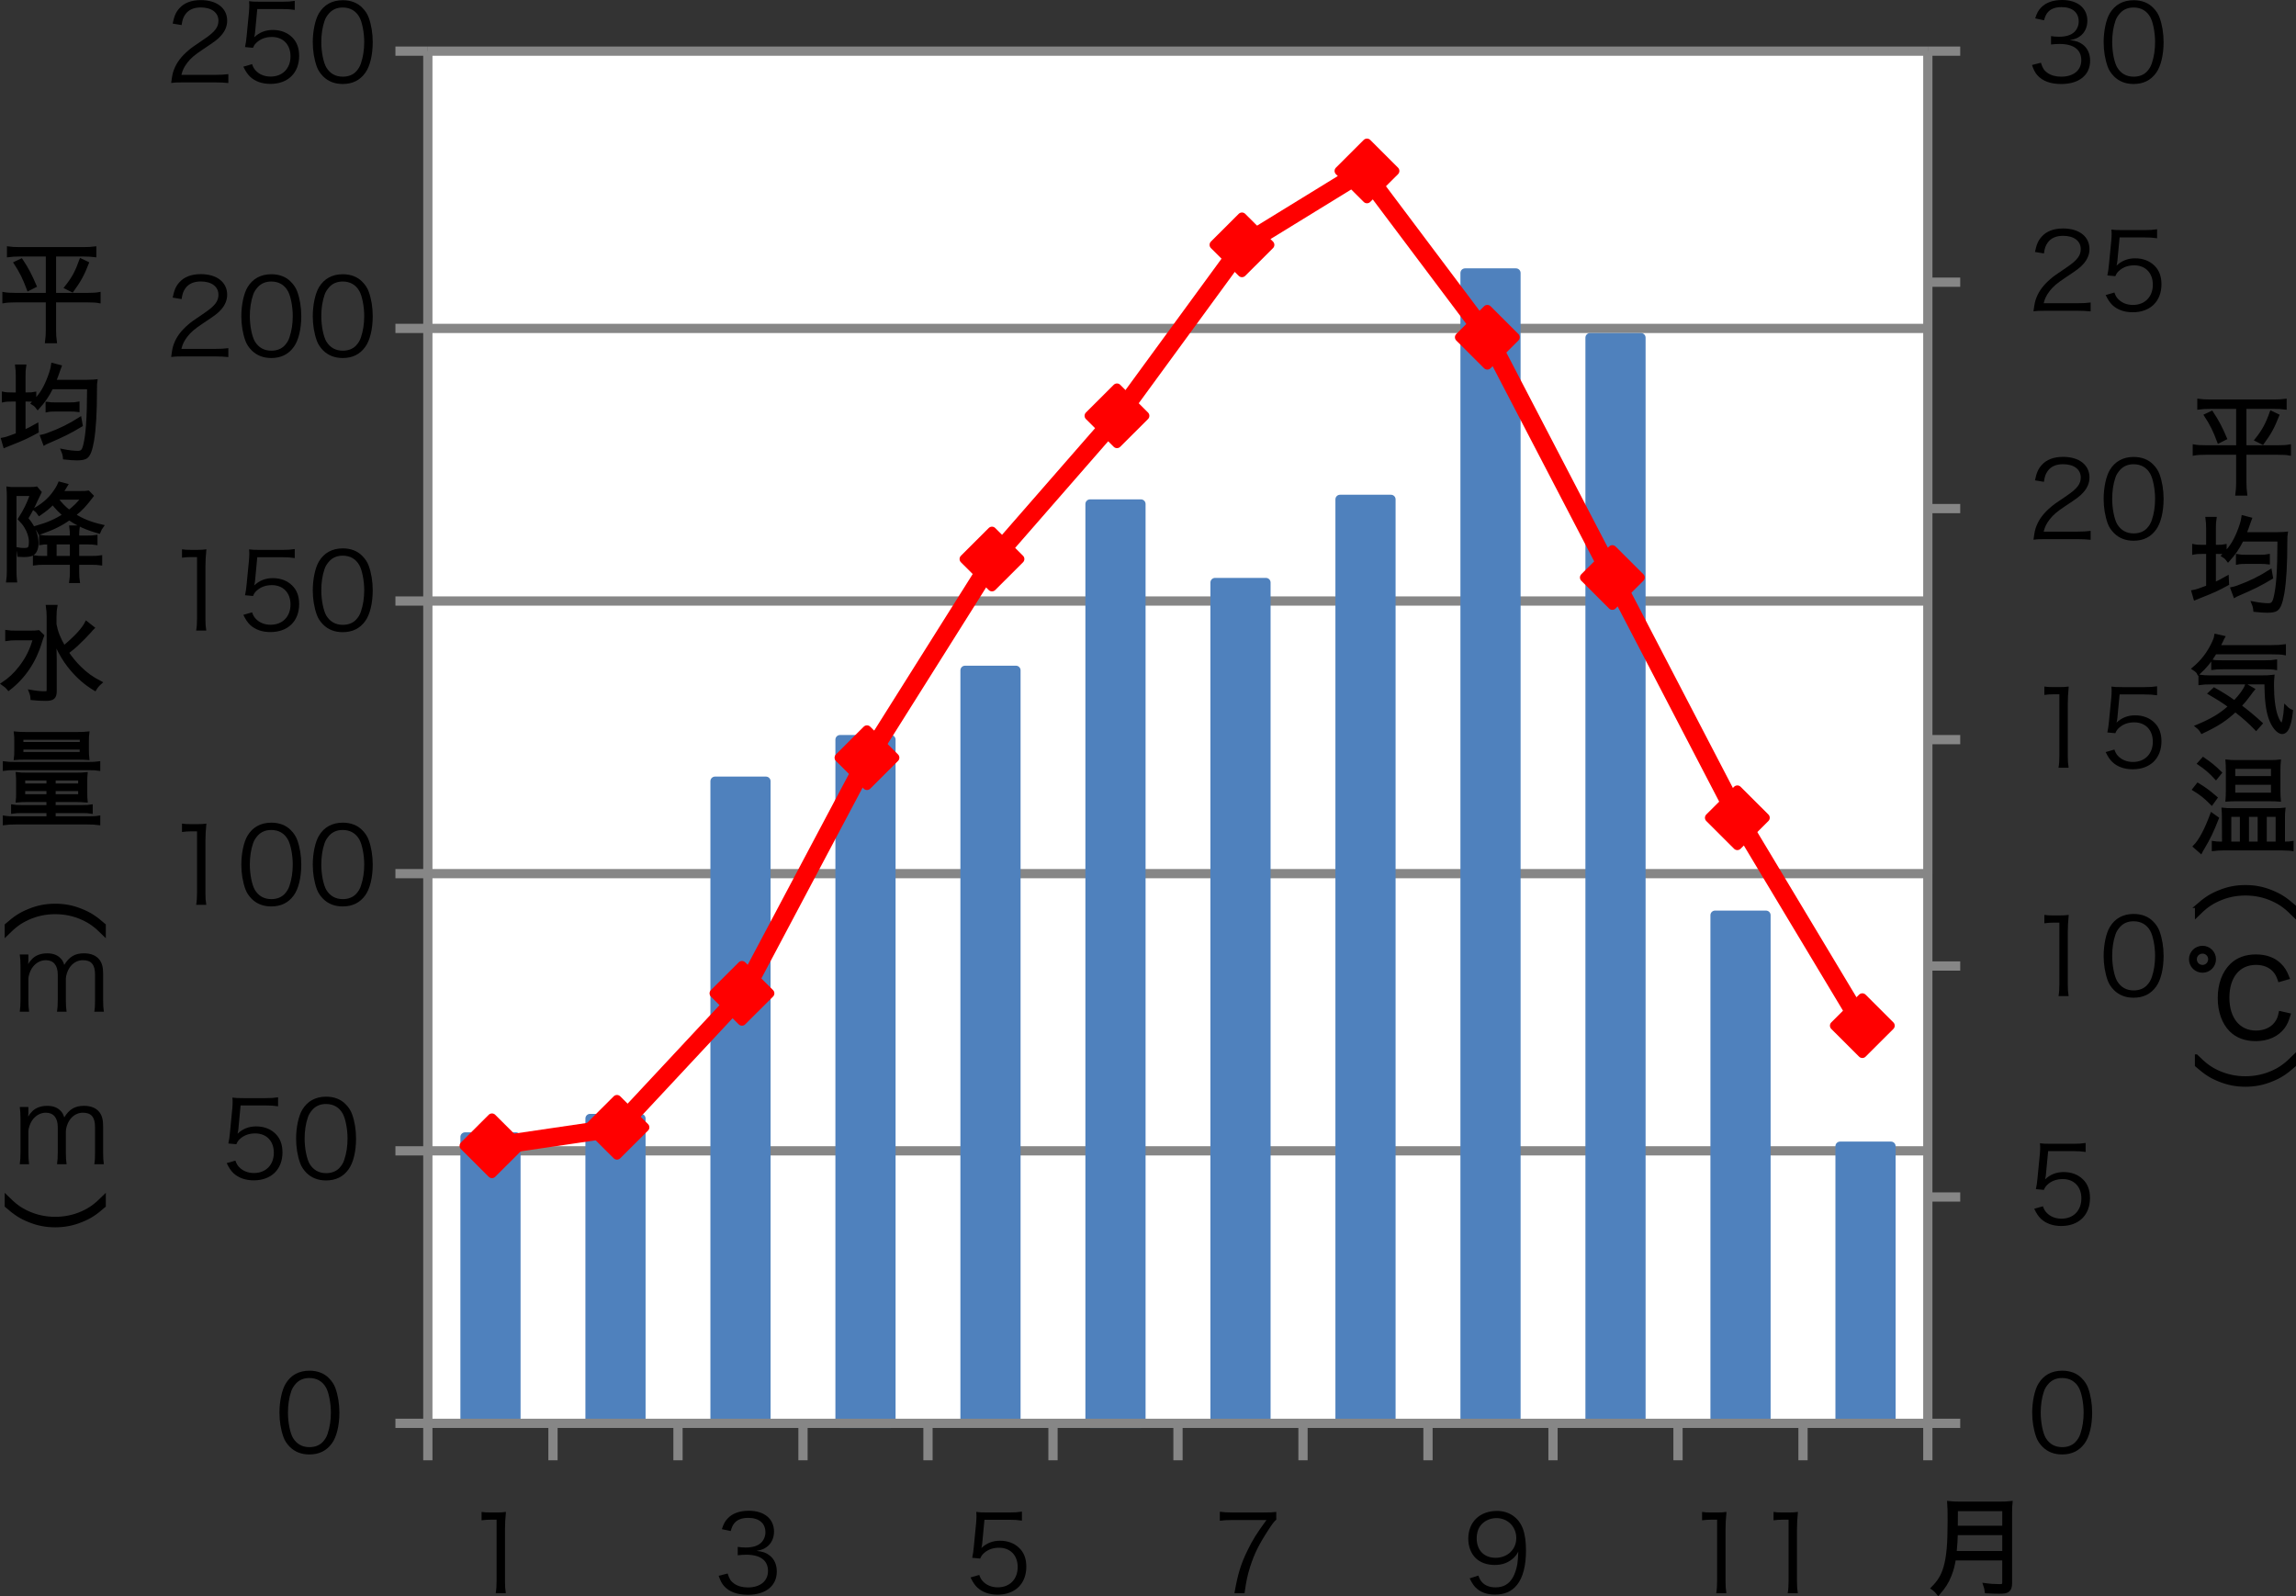 <?xml version="1.0" encoding="utf-8"?>
<!-- Generator: Adobe Illustrator 16.0.3, SVG Export Plug-In . SVG Version: 6.00 Build 0)  -->
<!DOCTYPE svg PUBLIC "-//W3C//DTD SVG 1.1//EN" "http://www.w3.org/Graphics/SVG/1.1/DTD/svg11.dtd">
<svg version="1.1" id="レイヤー_1" xmlns="http://www.w3.org/2000/svg" xmlns:xlink="http://www.w3.org/1999/xlink" x="0px"
	 y="0px" width="133.593px" height="92.886px" viewBox="0 0 133.593 92.886" enable-background="new 0 0 133.593 92.886"
	 xml:space="preserve">
<rect x="0" y="0" width="133.593" height="92.886" fill="#333333" stroke="none"/>
<g>
	<polygon fill-rule="evenodd" clip-rule="evenodd" fill="#FFFFFF" points="24.894,2.977 112.171,2.977 112.171,82.827 
		24.894,82.827 24.894,2.977 	"/>
</g>
<g>
	<path fill="none" stroke="#868686" stroke-width="0.538" stroke-linejoin="round" stroke-miterlimit="10" d="M24.894,66.968
		h87.278 M24.894,50.837h87.278 M24.894,34.974h87.278 M24.894,19.111h87.278 M24.894,2.977h87.278"/>
</g>
<g>
	<defs>
		<polygon id="SVGID_1_" points="24.894,83.097 112.44,83.097 112.44,2.977 24.894,2.977 24.894,83.097 		"/>
	</defs>
	<clipPath id="SVGID_2_">
		<use xlink:href="#SVGID_1_"  overflow="visible"/>
	</clipPath>
	<path clip-path="url(#SVGID_2_)" fill="#4F81BD" d="M27.057,66.161h2.963v16.666h-2.963V66.161L27.057,66.161z M34.331,65.087
		h2.963v17.74h-2.963V65.087L34.331,65.087z M41.604,45.46h2.963v37.367h-2.963V45.46L41.604,45.46z M48.877,43.04h2.963v39.788
		h-2.963V43.04L48.877,43.04z M56.15,39.007h2.963v43.82H56.15V39.007L56.15,39.007z M63.423,29.328h2.963v53.5h-2.963V29.328
		L63.423,29.328z M70.697,33.898h2.963v48.929h-2.963V33.898L70.697,33.898z M77.97,29.059h2.963v53.768H77.97V29.059L77.97,29.059z
		 M85.244,15.885h2.963v66.942h-2.963V15.885L85.244,15.885z M92.517,19.649h2.963v63.178h-2.963V19.649L92.517,19.649z
		 M99.79,53.257h2.964v29.57H99.79V53.257L99.79,53.257z M107.063,66.7h2.964v16.127h-2.964V66.7L107.063,66.7z"/>
	
		<path clip-path="url(#SVGID_2_)" fill="none" stroke="#4F81BD" stroke-width="0.538" stroke-linejoin="round" stroke-miterlimit="10" d="
		M27.057,66.161h2.963v16.666h-2.963V66.161L27.057,66.161z M34.331,65.087h2.963v17.74h-2.963V65.087L34.331,65.087z M41.604,45.46
		h2.963v37.367h-2.963V45.46L41.604,45.46z M48.877,43.04h2.963v39.788h-2.963V43.04L48.877,43.04z M56.15,39.007h2.963v43.82H56.15
		V39.007L56.15,39.007z M63.423,29.328h2.963v53.5h-2.963V29.328L63.423,29.328z M70.697,33.898h2.963v48.929h-2.963V33.898
		L70.697,33.898z M77.97,29.059h2.963v53.768H77.97V29.059L77.97,29.059z M85.244,15.885h2.963v66.942h-2.963V15.885L85.244,15.885z
		 M92.517,19.649h2.963v63.178h-2.963V19.649L92.517,19.649z M99.79,53.257h2.964v29.57H99.79V53.257L99.79,53.257z M107.063,66.7
		h2.964v16.127h-2.964V66.7L107.063,66.7z"/>
</g>
<g>
	
		<line fill="none" stroke="#868686" stroke-width="0.538" stroke-linejoin="round" stroke-miterlimit="10" x1="112.17" y1="82.827" x2="112.171" y2="2.977"/>
</g>
<g>
	<path fill="none" stroke="#868686" stroke-width="0.538" stroke-linejoin="round" stroke-miterlimit="10" d="M112.17,82.827h1.886
		 M112.17,69.657h1.886 M112.17,56.214h1.886 M112.17,43.04h1.886 M112.17,29.597h1.886 M112.17,16.422h1.886 M112.17,2.977h1.886"
		/>
</g>
<g>
	
		<line fill="none" stroke="#868686" stroke-width="0.538" stroke-linejoin="round" stroke-miterlimit="10" x1="24.894" y1="82.827" x2="24.894" y2="2.977"/>
</g>
<g>
	<path fill="none" stroke="#868686" stroke-width="0.538" stroke-linejoin="round" stroke-miterlimit="10" d="M23.008,82.827h1.886
		 M23.008,66.968h1.886 M23.008,50.837h1.886 M23.008,34.974h1.886 M23.008,19.111h1.886 M23.008,2.977h1.886"/>
</g>
<g>
	
		<line fill="none" stroke="#868686" stroke-width="0.538" stroke-linejoin="round" stroke-miterlimit="10" x1="24.894" y1="82.827" x2="112.171" y2="82.827"/>
</g>
<g>
	<path fill="none" stroke="#868686" stroke-width="0.538" stroke-linejoin="round" stroke-miterlimit="10" d="M24.894,82.827v2.15
		 M32.175,82.827v2.15 M39.449,82.827v2.15 M46.722,82.827v2.15 M53.995,82.827v2.15 M61.269,82.827v2.15 M68.542,82.827v2.15
		 M75.815,82.827v2.15 M83.088,82.827v2.15 M90.362,82.827v2.15 M97.635,82.827v2.15 M104.908,82.827v2.15 M112.171,82.827v2.15"/>
</g>
<g>
	<defs>
		<polygon id="SVGID_3_" points="24.894,83.097 112.44,83.097 112.44,2.977 24.894,2.977 24.894,83.097 		"/>
	</defs>
	<clipPath id="SVGID_4_">
		<use xlink:href="#SVGID_3_"  overflow="visible"/>
	</clipPath>
	
		<polyline clip-path="url(#SVGID_4_)" fill="none" stroke="#FF0000" stroke-width="1.075" stroke-linecap="round" stroke-linejoin="round" stroke-miterlimit="10" points="
		28.665,66.696 35.947,65.624 43.22,57.827 50.493,44.115 57.767,32.554 65.04,24.219 72.313,14.271 79.317,9.967 86.59,19.649 
		93.864,33.629 101.137,47.61 108.4,59.71 	"/>
</g>
<g>
	<polygon fill="#FF0000" points="28.625,65.062 30.242,66.675 28.625,68.288 27.009,66.675 28.625,65.062 	"/>
	<polygon fill="none" stroke="#FF0000" stroke-width="0.538" stroke-linejoin="round" stroke-miterlimit="10" points="
		28.625,65.062 30.242,66.675 28.625,68.288 27.009,66.675 28.625,65.062 	"/>
	<polygon fill="#FF0000" points="35.898,63.987 37.515,65.601 35.898,67.212 34.282,65.601 35.898,63.987 	"/>
	<polygon fill="none" stroke="#FF0000" stroke-width="0.538" stroke-linejoin="round" stroke-miterlimit="10" points="
		35.898,63.987 37.515,65.601 35.898,67.212 34.282,65.601 35.898,63.987 	"/>
	<polygon fill="#FF0000" points="43.171,56.19 44.788,57.804 43.171,59.417 41.555,57.804 43.171,56.19 	"/>
	<polygon fill="none" stroke="#FF0000" stroke-width="0.538" stroke-linejoin="round" stroke-miterlimit="10" points="
		43.171,56.19 44.788,57.804 43.171,59.417 41.555,57.804 43.171,56.19 	"/>
	<polygon fill="#FF0000" points="50.445,42.478 52.061,44.091 50.445,45.704 48.829,44.091 50.445,42.478 	"/>
	<polygon fill="none" stroke="#FF0000" stroke-width="0.538" stroke-linejoin="round" stroke-miterlimit="10" points="
		50.445,42.478 52.061,44.091 50.445,45.704 48.829,44.091 50.445,42.478 	"/>
	<polygon fill="#FF0000" points="57.718,30.917 59.334,32.53 57.718,34.144 56.102,32.53 57.718,30.917 	"/>
	<polygon fill="none" stroke="#FF0000" stroke-width="0.538" stroke-linejoin="round" stroke-miterlimit="10" points="
		57.718,30.917 59.334,32.53 57.718,34.144 56.102,32.53 57.718,30.917 	"/>
	<polygon fill="#FF0000" points="64.991,22.583 66.607,24.196 64.991,25.809 63.375,24.196 64.991,22.583 	"/>
	<polygon fill="none" stroke="#FF0000" stroke-width="0.538" stroke-linejoin="round" stroke-miterlimit="10" points="
		64.991,22.583 66.607,24.196 64.991,25.809 63.375,24.196 64.991,22.583 	"/>
	<polygon fill="#FF0000" points="72.264,12.635 73.88,14.248 72.264,15.861 70.648,14.248 72.264,12.635 	"/>
	<polygon fill="none" stroke="#FF0000" stroke-width="0.538" stroke-linejoin="round" stroke-miterlimit="10" points="
		72.264,12.635 73.88,14.248 72.264,15.861 70.648,14.248 72.264,12.635 	"/>
	<polygon fill="#FF0000" points="79.538,8.333 81.154,9.947 79.538,11.56 77.921,9.947 79.538,8.333 	"/>
	<polygon fill="none" stroke="#FF0000" stroke-width="0.538" stroke-linejoin="round" stroke-miterlimit="10" points="
		79.538,8.333 81.154,9.947 79.538,11.56 77.921,9.947 79.538,8.333 	"/>
	<polygon fill="#FF0000" points="86.541,18.012 88.157,19.625 86.541,21.238 84.924,19.625 86.541,18.012 	"/>
	<polygon fill="none" stroke="#FF0000" stroke-width="0.538" stroke-linejoin="round" stroke-miterlimit="10" points="
		86.541,18.012 88.157,19.625 86.541,21.238 84.924,19.625 86.541,18.012 	"/>
	<polygon fill="#FF0000" points="93.814,31.993 95.43,33.606 93.814,35.219 92.198,33.606 93.814,31.993 	"/>
	<polygon fill="none" stroke="#FF0000" stroke-width="0.538" stroke-linejoin="round" stroke-miterlimit="10" points="
		93.814,31.993 95.43,33.606 93.814,35.219 92.198,33.606 93.814,31.993 	"/>
	<polygon fill="#FF0000" points="101.087,45.974 102.704,47.587 101.087,49.2 99.471,47.587 101.087,45.974 	"/>
	<polygon fill="none" stroke="#FF0000" stroke-width="0.538" stroke-linejoin="round" stroke-miterlimit="10" points="
		101.087,45.974 102.704,47.587 101.087,49.2 99.471,47.587 101.087,45.974 	"/>
	<polygon fill="#FF0000" points="108.36,58.071 109.976,59.685 108.36,61.298 106.744,59.685 108.36,58.071 	"/>
	<polygon fill="none" stroke="#FF0000" stroke-width="0.538" stroke-linejoin="round" stroke-miterlimit="10" points="
		108.36,58.071 109.976,59.685 108.36,61.298 106.744,59.685 108.36,58.071 	"/>
</g>
<g>
	<g>
		<path d="M118.851,84.2c-0.167-0.168-0.298-0.359-0.372-0.57c-0.154-0.432-0.235-0.92-0.235-1.426c0-0.656,0.143-1.324,0.359-1.682
			c0.298-0.5,0.774-0.76,1.388-0.76c0.459,0,0.855,0.148,1.134,0.438c0.174,0.174,0.297,0.365,0.372,0.57
			c0.154,0.426,0.235,0.92,0.235,1.434c0,0.746-0.161,1.408-0.434,1.785c-0.311,0.432-0.744,0.648-1.313,0.648
			C119.526,84.638,119.142,84.489,118.851,84.2z M119.21,80.503c-0.13,0.143-0.229,0.297-0.279,0.451
			c-0.13,0.377-0.191,0.799-0.191,1.25c0,0.574,0.124,1.18,0.291,1.471c0.217,0.357,0.539,0.537,0.96,0.537
			c0.31,0,0.576-0.1,0.762-0.291c0.137-0.143,0.235-0.303,0.292-0.482c0.13-0.383,0.191-0.791,0.191-1.248
			c0-0.537-0.117-1.148-0.278-1.439c-0.205-0.371-0.539-0.563-0.973-0.563C119.663,80.188,119.409,80.294,119.21,80.503z"/>
	</g>
</g>
<g>
	<g>
		<path d="M119.042,68.353c-0.012,0.111-0.012,0.111-0.049,0.277c0.297-0.285,0.656-0.426,1.084-0.426
			c0.452,0,0.836,0.148,1.115,0.42c0.278,0.266,0.415,0.631,0.415,1.088c0,0.994-0.65,1.631-1.673,1.631
			c-0.483,0-0.886-0.143-1.184-0.42c-0.154-0.154-0.241-0.285-0.39-0.582l0.508-0.146c0.062,0.172,0.105,0.252,0.198,0.357
			c0.211,0.234,0.521,0.365,0.88,0.365c0.693,0,1.158-0.471,1.158-1.182c0-0.68-0.428-1.123-1.084-1.123
			c-0.316,0-0.589,0.086-0.812,0.258c-0.148,0.119-0.217,0.205-0.285,0.371l-0.465-0.043c0.05-0.24,0.068-0.371,0.093-0.637
			l0.137-1.396c0.013-0.18,0.019-0.254,0.019-0.371c0-0.086,0-0.111-0.013-0.266c0.192,0.025,0.291,0.031,0.657,0.031h1.275
			c0.335,0,0.478-0.012,0.726-0.049v0.525c-0.235-0.037-0.434-0.051-0.726-0.051h-1.455L119.042,68.353z"/>
	</g>
</g>
<g>
	<g>
		<path d="M118.95,53.239c0.161,0.025,0.279,0.031,0.515,0.031h0.391c0.21,0,0.31-0.006,0.514-0.031
			c-0.037,0.377-0.056,0.693-0.056,1.025v3.004c0,0.291,0.013,0.471,0.05,0.699h-0.589c0.037-0.217,0.05-0.414,0.05-0.699V53.69
			h-0.335c-0.198,0-0.359,0.014-0.539,0.037V53.239z"/>
		<path d="M123.008,57.622c-0.167-0.168-0.298-0.359-0.372-0.57c-0.154-0.432-0.235-0.92-0.235-1.426
			c0-0.656,0.143-1.324,0.359-1.682c0.298-0.5,0.774-0.76,1.388-0.76c0.459,0,0.855,0.148,1.134,0.438
			c0.174,0.174,0.298,0.365,0.372,0.57c0.154,0.426,0.235,0.92,0.235,1.434c0,0.746-0.161,1.408-0.434,1.785
			c-0.311,0.432-0.744,0.648-1.313,0.648C123.683,58.06,123.299,57.911,123.008,57.622z M123.368,53.925
			c-0.13,0.143-0.229,0.297-0.279,0.451c-0.13,0.377-0.191,0.799-0.191,1.25c0,0.574,0.124,1.18,0.291,1.471
			c0.217,0.357,0.539,0.537,0.96,0.537c0.31,0,0.576-0.1,0.762-0.291c0.137-0.143,0.235-0.303,0.292-0.482
			c0.13-0.383,0.191-0.791,0.191-1.248c0-0.537-0.117-1.148-0.278-1.439c-0.205-0.371-0.539-0.563-0.973-0.563
			C123.82,53.61,123.566,53.716,123.368,53.925z"/>
	</g>
</g>
<g>
	<g>
		<path d="M118.95,39.951c0.161,0.025,0.279,0.031,0.515,0.031h0.391c0.21,0,0.31-0.006,0.514-0.031
			c-0.037,0.377-0.056,0.692-0.056,1.026v3.003c0,0.291,0.013,0.47,0.05,0.698h-0.589c0.037-0.216,0.05-0.414,0.05-0.698v-3.578
			h-0.335c-0.198,0-0.359,0.012-0.539,0.037V39.951z"/>
		<path d="M123.201,41.774c-0.013,0.111-0.013,0.111-0.05,0.278c0.297-0.284,0.656-0.426,1.084-0.426
			c0.452,0,0.836,0.148,1.115,0.42c0.278,0.266,0.415,0.63,0.415,1.088c0,0.995-0.65,1.632-1.673,1.632
			c-0.483,0-0.886-0.143-1.184-0.42c-0.154-0.155-0.241-0.285-0.39-0.581l0.508-0.148c0.062,0.173,0.105,0.253,0.198,0.358
			c0.211,0.235,0.521,0.365,0.88,0.365c0.693,0,1.158-0.47,1.158-1.18c0-0.68-0.428-1.125-1.084-1.125
			c-0.316,0-0.589,0.086-0.812,0.26c-0.148,0.117-0.217,0.204-0.285,0.371l-0.465-0.043c0.05-0.241,0.068-0.371,0.093-0.637
			l0.137-1.396c0.013-0.179,0.019-0.253,0.019-0.371c0-0.086,0-0.111-0.013-0.266c0.192,0.025,0.291,0.031,0.657,0.031h1.276
			c0.334,0,0.477-0.012,0.725-0.049v0.525c-0.235-0.037-0.434-0.049-0.725-0.049h-1.456L123.201,41.774z"/>
	</g>
</g>
<g>
	<g>
		<path d="M119,31.374c-0.391,0-0.483,0.006-0.682,0.031c0.068-0.488,0.087-0.581,0.18-0.815c0.155-0.39,0.415-0.729,0.806-1.063
			c0.217-0.186,0.229-0.191,0.948-0.68c0.613-0.414,0.817-0.686,0.817-1.063c0-0.47-0.396-0.772-1.028-0.772
			c-0.409,0-0.713,0.136-0.898,0.401c-0.118,0.167-0.174,0.315-0.217,0.625l-0.521-0.087c0.093-0.445,0.186-0.661,0.391-0.89
			c0.278-0.315,0.7-0.476,1.245-0.476c0.936,0,1.536,0.47,1.536,1.199c0,0.315-0.124,0.612-0.365,0.877
			c-0.187,0.21-0.347,0.328-1.054,0.797c-0.489,0.327-0.688,0.5-0.892,0.76c-0.192,0.253-0.279,0.42-0.354,0.717h1.977
			c0.31,0,0.521-0.012,0.756-0.043v0.519c-0.248-0.025-0.452-0.037-0.762-0.037H119z"/>
		<path d="M123.008,31.027c-0.167-0.167-0.298-0.358-0.372-0.568c-0.154-0.433-0.235-0.921-0.235-1.428
			c0-0.655,0.143-1.322,0.359-1.681c0.298-0.5,0.774-0.76,1.388-0.76c0.459,0,0.855,0.148,1.134,0.439
			c0.174,0.173,0.298,0.364,0.372,0.568c0.154,0.426,0.235,0.921,0.235,1.434c0,0.748-0.161,1.409-0.434,1.786
			c-0.311,0.433-0.744,0.649-1.313,0.649C123.683,31.466,123.299,31.318,123.008,31.027z M123.368,27.332
			c-0.13,0.142-0.229,0.296-0.279,0.451c-0.13,0.377-0.191,0.797-0.191,1.248c0,0.575,0.124,1.181,0.291,1.471
			c0.217,0.358,0.539,0.538,0.96,0.538c0.31,0,0.576-0.099,0.762-0.291c0.137-0.142,0.235-0.303,0.292-0.482
			c0.13-0.383,0.191-0.791,0.191-1.249c0-0.538-0.117-1.149-0.278-1.44c-0.205-0.371-0.539-0.563-0.973-0.563
			C123.82,27.017,123.566,27.122,123.368,27.332z"/>
	</g>
</g>
<g>
	<g>
		<path d="M119,18.084c-0.391,0-0.483,0.006-0.682,0.031c0.068-0.488,0.087-0.581,0.18-0.815c0.155-0.39,0.415-0.729,0.806-1.063
			c0.217-0.186,0.229-0.191,0.948-0.68c0.613-0.414,0.817-0.686,0.817-1.063c0-0.47-0.396-0.772-1.028-0.772
			c-0.409,0-0.713,0.136-0.898,0.401c-0.118,0.167-0.174,0.315-0.217,0.625l-0.521-0.087c0.093-0.445,0.186-0.661,0.391-0.89
			c0.278-0.315,0.7-0.476,1.245-0.476c0.936,0,1.536,0.47,1.536,1.199c0,0.315-0.124,0.612-0.365,0.877
			c-0.187,0.21-0.347,0.328-1.054,0.797c-0.489,0.327-0.688,0.5-0.892,0.76c-0.192,0.253-0.279,0.42-0.354,0.717h1.977
			c0.31,0,0.521-0.012,0.756-0.043v0.519c-0.248-0.025-0.452-0.037-0.762-0.037H119z"/>
		<path d="M123.201,15.18c-0.013,0.111-0.013,0.111-0.05,0.278c0.297-0.284,0.656-0.426,1.084-0.426c0.452,0,0.836,0.148,1.115,0.42
			c0.278,0.266,0.415,0.63,0.415,1.088c0,0.995-0.65,1.631-1.673,1.631c-0.483,0-0.886-0.142-1.184-0.42
			c-0.154-0.155-0.241-0.285-0.39-0.581l0.508-0.148c0.062,0.173,0.105,0.253,0.198,0.358c0.211,0.235,0.521,0.365,0.88,0.365
			c0.693,0,1.158-0.47,1.158-1.18c0-0.68-0.428-1.125-1.084-1.125c-0.316,0-0.589,0.086-0.812,0.26
			c-0.148,0.117-0.217,0.204-0.285,0.371l-0.465-0.043c0.05-0.241,0.068-0.371,0.093-0.637l0.137-1.396
			c0.013-0.179,0.019-0.253,0.019-0.371c0-0.086,0-0.111-0.013-0.266c0.192,0.025,0.291,0.031,0.657,0.031h1.276
			c0.334,0,0.477-0.012,0.725-0.049v0.525c-0.235-0.037-0.434-0.049-0.725-0.049h-1.456L123.201,15.18z"/>
	</g>
</g>
<g>
	<g>
		<path d="M118.751,3.652c0.1,0.321,0.187,0.451,0.378,0.587c0.211,0.148,0.483,0.223,0.8,0.223c0.719,0,1.171-0.371,1.171-0.958
			c0-0.612-0.44-0.946-1.265-0.946c-0.173,0-0.328,0.013-0.495,0.031V2.101c0.143,0.025,0.291,0.037,0.458,0.037
			c0.409,0,0.713-0.093,0.905-0.284c0.154-0.148,0.247-0.377,0.247-0.6c0-0.531-0.371-0.84-0.997-0.84
			c-0.378,0-0.65,0.105-0.824,0.328c-0.087,0.111-0.13,0.21-0.198,0.438l-0.514-0.111c0.105-0.315,0.18-0.457,0.334-0.618
			C119.024,0.154,119.446,0,119.985,0c0.898,0,1.468,0.47,1.468,1.211c0,0.377-0.161,0.711-0.434,0.902
			c-0.161,0.118-0.297,0.167-0.582,0.223c0.359,0.037,0.551,0.105,0.762,0.266c0.272,0.21,0.415,0.538,0.415,0.933
			c0,0.834-0.645,1.354-1.679,1.354c-0.626,0-1.09-0.173-1.388-0.507c-0.13-0.148-0.204-0.284-0.316-0.6L118.751,3.652z"/>
		<path d="M123.008,4.449c-0.167-0.167-0.298-0.358-0.372-0.568c-0.154-0.433-0.235-0.921-0.235-1.428
			c0-0.655,0.143-1.322,0.359-1.681c0.298-0.5,0.774-0.76,1.388-0.76c0.459,0,0.855,0.148,1.134,0.439
			c0.174,0.173,0.298,0.364,0.372,0.568c0.154,0.426,0.235,0.921,0.235,1.434c0,0.748-0.161,1.409-0.434,1.786
			c-0.311,0.433-0.744,0.649-1.313,0.649C123.683,4.888,123.299,4.74,123.008,4.449z M123.368,0.754
			c-0.13,0.142-0.229,0.296-0.279,0.451c-0.13,0.377-0.191,0.797-0.191,1.248c0,0.575,0.124,1.181,0.291,1.471
			c0.217,0.358,0.539,0.538,0.96,0.538c0.31,0,0.576-0.099,0.762-0.291c0.137-0.142,0.235-0.303,0.292-0.482
			c0.13-0.383,0.191-0.791,0.191-1.249c0-0.538-0.117-1.149-0.278-1.44c-0.205-0.371-0.539-0.563-0.973-0.563
			C123.82,0.438,123.566,0.544,123.368,0.754z"/>
	</g>
</g>
<g>
	<g>
		<path d="M16.867,84.2c-0.167-0.168-0.297-0.359-0.372-0.57c-0.155-0.432-0.235-0.92-0.235-1.426c0-0.656,0.143-1.324,0.359-1.682
			c0.297-0.5,0.774-0.76,1.388-0.76c0.458,0,0.855,0.148,1.134,0.438c0.173,0.174,0.297,0.365,0.372,0.57
			c0.155,0.426,0.235,0.92,0.235,1.434c0,0.746-0.161,1.408-0.434,1.785c-0.31,0.432-0.743,0.648-1.313,0.648
			C17.542,84.638,17.158,84.489,16.867,84.2z M17.226,80.503c-0.13,0.143-0.229,0.297-0.279,0.451
			c-0.13,0.377-0.192,0.799-0.192,1.25c0,0.574,0.124,1.18,0.292,1.471c0.217,0.357,0.539,0.537,0.96,0.537
			c0.31,0,0.576-0.1,0.762-0.291c0.136-0.143,0.235-0.303,0.291-0.482c0.13-0.383,0.192-0.791,0.192-1.248
			c0-0.537-0.118-1.148-0.279-1.439c-0.204-0.371-0.539-0.563-0.972-0.563C17.678,80.188,17.424,80.294,17.226,80.503z"/>
	</g>
</g>
<g>
	<g>
		<path d="M13.871,65.696c-0.012,0.111-0.012,0.111-0.049,0.277c0.297-0.285,0.656-0.426,1.084-0.426
			c0.452,0,0.836,0.148,1.115,0.42c0.278,0.266,0.415,0.631,0.415,1.088c0,0.994-0.651,1.631-1.673,1.631
			c-0.483,0-0.886-0.143-1.183-0.42c-0.155-0.154-0.242-0.285-0.391-0.582l0.508-0.146c0.062,0.172,0.105,0.252,0.198,0.357
			c0.21,0.234,0.521,0.365,0.879,0.365c0.694,0,1.159-0.471,1.159-1.182c0-0.68-0.428-1.123-1.084-1.123
			c-0.316,0-0.589,0.086-0.812,0.258c-0.149,0.119-0.217,0.205-0.285,0.371l-0.465-0.043c0.05-0.24,0.068-0.371,0.093-0.637
			l0.136-1.396c0.012-0.18,0.019-0.254,0.019-0.371c0-0.086,0-0.111-0.013-0.266c0.192,0.025,0.292,0.031,0.657,0.031h1.276
			c0.334,0,0.477-0.012,0.725-0.049v0.525c-0.235-0.037-0.434-0.051-0.725-0.051h-1.456L13.871,65.696z"/>
		<path d="M17.836,68.255c-0.167-0.168-0.297-0.359-0.372-0.57c-0.155-0.432-0.235-0.92-0.235-1.426
			c0-0.656,0.143-1.324,0.359-1.682c0.297-0.5,0.774-0.76,1.388-0.76c0.458,0,0.855,0.148,1.134,0.438
			c0.173,0.174,0.297,0.365,0.372,0.57c0.155,0.426,0.235,0.92,0.235,1.434c0,0.746-0.161,1.408-0.434,1.785
			c-0.31,0.432-0.743,0.648-1.313,0.648C18.512,68.692,18.127,68.544,17.836,68.255z M18.196,64.558
			c-0.13,0.143-0.229,0.297-0.279,0.451c-0.13,0.377-0.192,0.799-0.192,1.25c0,0.574,0.124,1.18,0.292,1.471
			c0.217,0.357,0.539,0.537,0.96,0.537c0.31,0,0.576-0.1,0.762-0.291c0.136-0.143,0.235-0.303,0.291-0.482
			c0.13-0.383,0.192-0.791,0.192-1.248c0-0.537-0.118-1.148-0.279-1.439c-0.204-0.371-0.539-0.563-0.972-0.563
			C18.648,64.243,18.394,64.349,18.196,64.558z"/>
	</g>
</g>
<g>
	<g>
		<path d="M10.591,47.927c0.161,0.025,0.279,0.031,0.514,0.031h0.39c0.21,0,0.31-0.006,0.514-0.031
			c-0.037,0.377-0.056,0.693-0.056,1.025v3.004c0,0.291,0.012,0.471,0.049,0.699h-0.588c0.037-0.217,0.05-0.414,0.05-0.699v-3.578
			h-0.335c-0.198,0-0.359,0.014-0.539,0.037V47.927z"/>
		<path d="M14.649,52.31c-0.167-0.168-0.297-0.359-0.372-0.57c-0.155-0.432-0.235-0.92-0.235-1.426c0-0.656,0.143-1.324,0.359-1.682
			c0.297-0.5,0.774-0.76,1.388-0.76c0.458,0,0.855,0.148,1.134,0.438c0.173,0.174,0.297,0.365,0.372,0.57
			c0.155,0.426,0.235,0.92,0.235,1.434c0,0.746-0.161,1.408-0.434,1.785c-0.31,0.432-0.743,0.648-1.313,0.648
			C15.324,52.747,14.94,52.599,14.649,52.31z M15.008,48.612c-0.13,0.143-0.229,0.297-0.279,0.451
			c-0.13,0.377-0.192,0.799-0.192,1.25c0,0.574,0.124,1.18,0.292,1.471c0.217,0.357,0.539,0.537,0.96,0.537
			c0.31,0,0.576-0.1,0.762-0.291c0.136-0.143,0.235-0.303,0.291-0.482c0.13-0.383,0.192-0.791,0.192-1.248
			c0-0.537-0.118-1.148-0.279-1.439c-0.204-0.371-0.539-0.563-0.972-0.563C15.46,48.298,15.207,48.403,15.008,48.612z"/>
		<path d="M18.806,52.31c-0.167-0.168-0.297-0.359-0.372-0.57c-0.155-0.432-0.235-0.92-0.235-1.426c0-0.656,0.143-1.324,0.359-1.682
			c0.297-0.5,0.774-0.76,1.388-0.76c0.458,0,0.855,0.148,1.134,0.438c0.173,0.174,0.297,0.365,0.372,0.57
			c0.155,0.426,0.235,0.92,0.235,1.434c0,0.746-0.161,1.408-0.434,1.785c-0.31,0.432-0.743,0.648-1.313,0.648
			C19.481,52.747,19.097,52.599,18.806,52.31z M19.166,48.612c-0.13,0.143-0.229,0.297-0.279,0.451
			c-0.13,0.377-0.192,0.799-0.192,1.25c0,0.574,0.124,1.18,0.292,1.471c0.217,0.357,0.539,0.537,0.96,0.537
			c0.31,0,0.576-0.1,0.762-0.291c0.136-0.143,0.235-0.303,0.291-0.482c0.13-0.383,0.192-0.791,0.192-1.248
			c0-0.537-0.118-1.148-0.279-1.439c-0.204-0.371-0.539-0.563-0.972-0.563C19.618,48.298,19.364,48.403,19.166,48.612z"/>
	</g>
</g>
<g>
	<g>
		<path d="M10.591,31.966c0.161,0.025,0.279,0.031,0.514,0.031h0.39c0.21,0,0.31-0.006,0.514-0.031
			c-0.037,0.377-0.056,0.692-0.056,1.026v3.003c0,0.291,0.012,0.47,0.049,0.698h-0.588c0.037-0.216,0.05-0.414,0.05-0.698v-3.578
			h-0.335c-0.198,0-0.359,0.012-0.539,0.037V31.966z"/>
		<path d="M14.841,33.79c-0.012,0.111-0.012,0.111-0.049,0.278c0.297-0.284,0.656-0.426,1.084-0.426c0.452,0,0.836,0.148,1.115,0.42
			c0.278,0.266,0.415,0.63,0.415,1.088c0,0.995-0.651,1.631-1.673,1.631c-0.483,0-0.886-0.142-1.183-0.42
			c-0.155-0.155-0.242-0.285-0.391-0.581l0.508-0.148c0.062,0.173,0.105,0.253,0.198,0.358c0.21,0.235,0.521,0.365,0.879,0.365
			c0.694,0,1.159-0.47,1.159-1.18c0-0.68-0.428-1.125-1.084-1.125c-0.316,0-0.589,0.086-0.812,0.26
			c-0.149,0.117-0.217,0.204-0.285,0.371l-0.465-0.043c0.05-0.241,0.068-0.371,0.093-0.637l0.136-1.396
			c0.012-0.179,0.019-0.253,0.019-0.371c0-0.086,0-0.111-0.013-0.266c0.192,0.025,0.292,0.031,0.657,0.031h1.276
			c0.334,0,0.477-0.012,0.725-0.049v0.525c-0.235-0.037-0.434-0.049-0.725-0.049h-1.456L14.841,33.79z"/>
		<path d="M18.806,36.348c-0.167-0.167-0.297-0.358-0.372-0.568c-0.155-0.433-0.235-0.921-0.235-1.428
			c0-0.655,0.143-1.322,0.359-1.681c0.297-0.5,0.774-0.76,1.388-0.76c0.458,0,0.855,0.148,1.134,0.439
			c0.173,0.173,0.297,0.364,0.372,0.568c0.155,0.426,0.235,0.921,0.235,1.434c0,0.748-0.161,1.409-0.434,1.786
			c-0.31,0.433-0.743,0.649-1.313,0.649C19.481,36.787,19.097,36.638,18.806,36.348z M19.166,32.652
			c-0.13,0.142-0.229,0.296-0.279,0.451c-0.13,0.377-0.192,0.797-0.192,1.248c0,0.575,0.124,1.181,0.292,1.471
			c0.217,0.358,0.539,0.538,0.96,0.538c0.31,0,0.576-0.099,0.762-0.291c0.136-0.142,0.235-0.303,0.291-0.482
			c0.13-0.383,0.192-0.791,0.192-1.249c0-0.538-0.118-1.149-0.279-1.44c-0.204-0.371-0.539-0.563-0.972-0.563
			C19.618,32.337,19.364,32.442,19.166,32.652z"/>
	</g>
</g>
<g>
	<g>
		<path d="M10.64,20.741c-0.39,0-0.483,0.006-0.681,0.031c0.068-0.488,0.086-0.581,0.179-0.815c0.155-0.39,0.416-0.729,0.806-1.063
			c0.217-0.186,0.229-0.191,0.948-0.68c0.613-0.414,0.818-0.686,0.818-1.063c0-0.47-0.396-0.772-1.028-0.772
			c-0.409,0-0.712,0.136-0.898,0.401c-0.118,0.167-0.173,0.315-0.217,0.625l-0.521-0.087c0.093-0.445,0.186-0.661,0.391-0.89
			c0.278-0.315,0.7-0.476,1.245-0.476c0.936,0,1.536,0.47,1.536,1.199c0,0.315-0.124,0.612-0.365,0.877
			c-0.186,0.21-0.347,0.328-1.053,0.797c-0.49,0.327-0.688,0.5-0.892,0.76c-0.192,0.253-0.279,0.42-0.353,0.717h1.976
			c0.31,0,0.521-0.012,0.756-0.043v0.519c-0.248-0.025-0.452-0.037-0.762-0.037H10.64z"/>
		<path d="M14.649,20.395c-0.167-0.167-0.297-0.358-0.372-0.568c-0.155-0.433-0.235-0.921-0.235-1.428
			c0-0.655,0.143-1.322,0.359-1.681c0.297-0.5,0.774-0.76,1.388-0.76c0.458,0,0.855,0.148,1.134,0.439
			c0.173,0.173,0.297,0.364,0.372,0.568c0.155,0.426,0.235,0.921,0.235,1.434c0,0.748-0.161,1.409-0.434,1.786
			c-0.31,0.433-0.743,0.649-1.313,0.649C15.324,20.833,14.94,20.685,14.649,20.395z M15.008,16.699
			c-0.13,0.142-0.229,0.296-0.279,0.451c-0.13,0.377-0.192,0.797-0.192,1.248c0,0.575,0.124,1.181,0.292,1.471
			c0.217,0.358,0.539,0.538,0.96,0.538c0.31,0,0.576-0.099,0.762-0.291c0.136-0.142,0.235-0.303,0.291-0.482
			c0.13-0.383,0.192-0.791,0.192-1.249c0-0.538-0.118-1.149-0.279-1.44c-0.204-0.371-0.539-0.563-0.972-0.563
			C15.46,16.384,15.207,16.489,15.008,16.699z"/>
		<path d="M18.806,20.395c-0.167-0.167-0.297-0.358-0.372-0.568c-0.155-0.433-0.235-0.921-0.235-1.428
			c0-0.655,0.143-1.322,0.359-1.681c0.297-0.5,0.774-0.76,1.388-0.76c0.458,0,0.855,0.148,1.134,0.439
			c0.173,0.173,0.297,0.364,0.372,0.568c0.155,0.426,0.235,0.921,0.235,1.434c0,0.748-0.161,1.409-0.434,1.786
			c-0.31,0.433-0.743,0.649-1.313,0.649C19.481,20.833,19.097,20.685,18.806,20.395z M19.166,16.699
			c-0.13,0.142-0.229,0.296-0.279,0.451c-0.13,0.377-0.192,0.797-0.192,1.248c0,0.575,0.124,1.181,0.292,1.471
			c0.217,0.358,0.539,0.538,0.96,0.538c0.31,0,0.576-0.099,0.762-0.291c0.136-0.142,0.235-0.303,0.291-0.482
			c0.13-0.383,0.192-0.791,0.192-1.249c0-0.538-0.118-1.149-0.279-1.44c-0.204-0.371-0.539-0.563-0.972-0.563
			C19.618,16.384,19.364,16.489,19.166,16.699z"/>
	</g>
</g>
<g>
	<path d="M10.64,4.795c-0.39,0-0.483,0.006-0.681,0.031c0.068-0.488,0.086-0.581,0.179-0.815c0.155-0.39,0.416-0.729,0.806-1.063
		c0.217-0.186,0.229-0.191,0.948-0.68c0.613-0.414,0.818-0.686,0.818-1.063c0-0.47-0.396-0.772-1.028-0.772
		c-0.409,0-0.712,0.136-0.898,0.401c-0.118,0.167-0.173,0.315-0.217,0.625l-0.521-0.087c0.093-0.445,0.186-0.661,0.391-0.89
		c0.278-0.315,0.7-0.476,1.245-0.476c0.936,0,1.536,0.47,1.536,1.199c0,0.315-0.124,0.612-0.365,0.877
		c-0.186,0.21-0.347,0.328-1.053,0.797c-0.49,0.327-0.688,0.5-0.892,0.76c-0.192,0.253-0.279,0.42-0.353,0.717h1.976
		c0.31,0,0.521-0.012,0.756-0.043v0.519c-0.248-0.025-0.452-0.037-0.762-0.037H10.64z"/>
	<path d="M14.841,1.891c-0.012,0.111-0.012,0.111-0.049,0.278c0.297-0.284,0.656-0.426,1.084-0.426c0.452,0,0.836,0.148,1.115,0.42
		c0.278,0.266,0.415,0.63,0.415,1.088c0,0.995-0.651,1.631-1.673,1.631c-0.483,0-0.886-0.142-1.183-0.42
		c-0.155-0.155-0.242-0.285-0.391-0.581l0.508-0.148c0.062,0.173,0.105,0.253,0.198,0.358c0.21,0.235,0.521,0.365,0.879,0.365
		c0.694,0,1.159-0.47,1.159-1.18c0-0.68-0.428-1.125-1.084-1.125c-0.316,0-0.589,0.086-0.812,0.26
		c-0.149,0.117-0.217,0.204-0.285,0.371l-0.465-0.043c0.05-0.241,0.068-0.371,0.093-0.637l0.136-1.396
		c0.012-0.179,0.019-0.253,0.019-0.371c0-0.086,0-0.111-0.013-0.266c0.192,0.025,0.292,0.031,0.657,0.031h1.276
		c0.334,0,0.477-0.012,0.725-0.049v0.525c-0.235-0.037-0.434-0.049-0.725-0.049h-1.456L14.841,1.891z"/>
	<path d="M18.806,4.449c-0.167-0.167-0.297-0.358-0.372-0.568c-0.155-0.433-0.235-0.921-0.235-1.428
		c0-0.655,0.143-1.322,0.359-1.681c0.297-0.5,0.774-0.76,1.388-0.76c0.458,0,0.855,0.148,1.134,0.439
		c0.173,0.173,0.297,0.364,0.372,0.568c0.155,0.426,0.235,0.921,0.235,1.434c0,0.748-0.161,1.409-0.434,1.786
		c-0.31,0.433-0.743,0.649-1.313,0.649C19.481,4.888,19.097,4.74,18.806,4.449z M19.166,0.754c-0.13,0.142-0.229,0.296-0.279,0.451
		c-0.13,0.377-0.192,0.797-0.192,1.248c0,0.575,0.124,1.181,0.292,1.471c0.217,0.358,0.539,0.538,0.96,0.538
		c0.31,0,0.576-0.099,0.762-0.291c0.136-0.142,0.235-0.303,0.291-0.482c0.13-0.383,0.192-0.791,0.192-1.249
		c0-0.538-0.118-1.149-0.279-1.44c-0.204-0.371-0.539-0.563-0.972-0.563C19.618,0.438,19.364,0.544,19.166,0.754z"/>
</g>
<path d="M28.021,87.981c0.161,0.025,0.279,0.031,0.514,0.031h0.39c0.21,0,0.31-0.006,0.514-0.031
	c-0.037,0.377-0.056,0.693-0.056,1.025v3.004c0,0.291,0.012,0.471,0.049,0.699h-0.588c0.037-0.217,0.05-0.414,0.05-0.699v-3.578
	h-0.335c-0.198,0-0.359,0.014-0.539,0.037V87.981z"/>
<g>
	<g>
		<path d="M42.338,91.565c0.099,0.322,0.186,0.451,0.378,0.588c0.21,0.148,0.483,0.223,0.799,0.223c0.719,0,1.171-0.371,1.171-0.959
			c0-0.611-0.44-0.945-1.264-0.945c-0.173,0-0.328,0.014-0.496,0.031v-0.488c0.143,0.025,0.291,0.037,0.458,0.037
			c0.409,0,0.712-0.092,0.904-0.283c0.155-0.148,0.248-0.377,0.248-0.6c0-0.531-0.372-0.842-0.998-0.842
			c-0.378,0-0.65,0.105-0.824,0.328c-0.087,0.111-0.13,0.211-0.198,0.439l-0.514-0.111c0.105-0.316,0.18-0.457,0.334-0.619
			c0.272-0.295,0.694-0.451,1.233-0.451c0.898,0,1.468,0.471,1.468,1.213c0,0.377-0.161,0.709-0.434,0.902
			c-0.161,0.117-0.297,0.166-0.582,0.221c0.359,0.037,0.551,0.105,0.762,0.268c0.272,0.209,0.415,0.537,0.415,0.932
			c0,0.834-0.644,1.354-1.679,1.354c-0.625,0-1.09-0.172-1.388-0.506c-0.13-0.148-0.205-0.285-0.316-0.6L42.338,91.565z"/>
	</g>
</g>
<g>
	<g>
		<path d="M57.152,89.806c-0.012,0.111-0.012,0.111-0.049,0.277c0.297-0.285,0.656-0.426,1.084-0.426
			c0.452,0,0.836,0.148,1.115,0.42c0.278,0.266,0.415,0.631,0.415,1.088c0,0.994-0.651,1.631-1.673,1.631
			c-0.483,0-0.886-0.143-1.183-0.42c-0.155-0.154-0.242-0.285-0.391-0.582l0.508-0.146c0.062,0.172,0.105,0.252,0.198,0.357
			c0.21,0.234,0.521,0.365,0.879,0.365c0.694,0,1.159-0.471,1.159-1.182c0-0.68-0.428-1.123-1.084-1.123
			c-0.316,0-0.589,0.086-0.812,0.258c-0.149,0.119-0.217,0.205-0.285,0.371l-0.465-0.043c0.05-0.24,0.068-0.371,0.093-0.637
			l0.136-1.396c0.012-0.18,0.019-0.254,0.019-0.371c0-0.086,0-0.111-0.013-0.266c0.192,0.025,0.292,0.031,0.657,0.031h1.276
			c0.334,0,0.477-0.012,0.725-0.049v0.525c-0.235-0.037-0.434-0.051-0.725-0.051h-1.456L57.152,89.806z"/>
	</g>
</g>
<g>
	<g>
		<path d="M74.261,88.433c-0.112,0.088-0.218,0.223-0.459,0.594c-0.558,0.859-0.817,1.385-1.06,2.139
			c-0.161,0.512-0.229,0.828-0.328,1.545h-0.589c0.198-1.119,0.366-1.676,0.75-2.467c0.297-0.617,0.563-1.043,1.115-1.791h-2.014
			c-0.291,0-0.465,0.012-0.7,0.043V87.97c0.242,0.031,0.409,0.043,0.706,0.043h1.859c0.365,0,0.501-0.006,0.719-0.031V88.433z"/>
	</g>
</g>
<g>
	<g>
		<path d="M86.02,91.685c0.074,0.203,0.123,0.289,0.223,0.395c0.174,0.191,0.439,0.291,0.78,0.291c0.446,0,0.769-0.18,0.998-0.568
			c0.117-0.199,0.217-0.502,0.266-0.791c0.025-0.154,0.044-0.408,0.056-0.725c-0.086,0.168-0.136,0.23-0.247,0.348
			c-0.316,0.297-0.663,0.432-1.128,0.432c-0.458,0-0.849-0.143-1.115-0.408s-0.421-0.674-0.421-1.111
			c0-0.982,0.663-1.625,1.679-1.625c0.694,0,1.264,0.395,1.499,1.037c0.124,0.334,0.18,0.754,0.18,1.285
			c0,0.859-0.18,1.559-0.514,1.973c-0.311,0.389-0.719,0.574-1.289,0.574c-0.428,0-0.774-0.111-1.041-0.334
			c-0.173-0.143-0.272-0.285-0.434-0.611L86.02,91.685z M88.225,89.509c0-0.668-0.496-1.168-1.158-1.168
			c-0.409,0-0.781,0.197-0.985,0.525c-0.1,0.16-0.161,0.408-0.161,0.648c0,0.697,0.428,1.137,1.103,1.137
			C87.71,90.651,88.225,90.163,88.225,89.509z"/>
	</g>
</g>
<g>
	<path d="M99.036,87.981c0.161,0.025,0.279,0.031,0.515,0.031h0.391c0.21,0,0.31-0.006,0.514-0.031
		c-0.037,0.377-0.056,0.693-0.056,1.025v3.004c0,0.291,0.013,0.471,0.05,0.699H99.86c0.037-0.217,0.05-0.414,0.05-0.699v-3.578
		h-0.335c-0.198,0-0.359,0.014-0.539,0.037V87.981z"/>
	<path d="M103.193,87.981c0.161,0.025,0.279,0.031,0.515,0.031h0.391c0.21,0,0.31-0.006,0.514-0.031
		c-0.037,0.377-0.056,0.693-0.056,1.025v3.004c0,0.291,0.013,0.471,0.05,0.699h-0.589c0.037-0.217,0.05-0.414,0.05-0.699v-3.578
		h-0.335c-0.198,0-0.359,0.014-0.539,0.037V87.981z"/>
</g>
<path stroke="#000000" stroke-width="0.177" stroke-miterlimit="10" d="M128.588,23.706c-0.272,0-0.458,0.012-0.65,0.037v-0.445
	c0.18,0.024,0.372,0.037,0.656,0.037h3.711c0.285,0,0.471-0.013,0.657-0.037v0.445c-0.192-0.025-0.378-0.037-0.65-0.037h-1.691
	v2.292h1.927c0.304,0,0.502-0.012,0.663-0.043v0.463c-0.161-0.031-0.354-0.043-0.676-0.043h-1.914v1.706
	c0,0.229,0.013,0.457,0.043,0.673h-0.508c0.031-0.222,0.043-0.438,0.043-0.673v-1.706h-1.846c-0.316,0-0.514,0.013-0.682,0.043
	v-0.463c0.174,0.031,0.359,0.043,0.676,0.043h1.852v-2.292H128.588z M128.688,24.002c0.347,0.525,0.532,0.884,0.799,1.508
	l-0.391,0.198c-0.247-0.662-0.427-1.026-0.762-1.539L128.688,24.002z M132.529,24.176c-0.267,0.68-0.459,1.026-0.88,1.607
	l-0.372-0.186c0.428-0.538,0.62-0.89,0.874-1.601L132.529,24.176z"/>
<path stroke="#000000" stroke-width="0.177" stroke-miterlimit="10" d="M128.453,30.766c0-0.253-0.013-0.408-0.038-0.599h0.465
	c-0.03,0.185-0.037,0.333-0.037,0.587v1.038h0.137c0.247,0,0.371-0.006,0.489-0.031v0.408c-0.137-0.019-0.272-0.024-0.496-0.024
	h-0.13v1.835c0.285-0.129,0.409-0.198,0.75-0.389l0.019,0.389c-0.563,0.309-0.83,0.433-1.586,0.729
	c-0.111,0.043-0.224,0.086-0.31,0.124l-0.118-0.408c0.161-0.025,0.446-0.118,0.855-0.278v-2.002h-0.273
	c-0.26,0-0.384,0.006-0.539,0.037v-0.426c0.155,0.031,0.279,0.037,0.539,0.037h0.273V30.766z M130.454,31.427
	c-0.235,0.476-0.446,0.779-0.812,1.187c-0.025-0.031-0.044-0.049-0.05-0.068c-0.093-0.111-0.118-0.13-0.248-0.21
	c0.428-0.433,0.65-0.766,0.88-1.316c0.154-0.371,0.254-0.692,0.285-0.939l0.427,0.111c-0.024,0.062-0.037,0.093-0.074,0.21
	c-0.068,0.21-0.148,0.42-0.241,0.655h1.846c0.446-0.012,0.446-0.012,0.558-0.025C133.005,31.156,133,31.267,133,31.52
	c0,1.354-0.056,2.305-0.174,3.01c-0.099,0.55-0.21,0.828-0.371,0.939c-0.105,0.068-0.273,0.099-0.533,0.099
	c-0.18,0-0.378-0.012-0.725-0.049c-0.013-0.155-0.037-0.253-0.111-0.433c0.341,0.068,0.669,0.105,0.886,0.105
	c0.235,0,0.322-0.086,0.402-0.402c0.155-0.618,0.224-1.545,0.229-3.362H130.454z M132.169,33.615
	c-0.669,0.401-1.017,0.575-1.977,0.989c-0.074,0.031-0.111,0.049-0.161,0.08l-0.161-0.433c0.118-0.024,0.229-0.056,0.359-0.105
	c0.706-0.259,1.252-0.525,1.871-0.921L132.169,33.615z M130.187,32.336c0.161,0.031,0.272,0.037,0.539,0.037h0.743
	c0.254,0,0.391-0.012,0.514-0.037v0.414c-0.13-0.019-0.284-0.025-0.508-0.025h-0.756c-0.247,0-0.384,0.006-0.532,0.037V32.336z"/>
<path stroke="#000000" stroke-width="0.177" stroke-miterlimit="10" d="M128.892,37.987c-0.31,0.513-0.558,0.81-0.973,1.193
	c-0.043-0.093-0.13-0.167-0.291-0.272c0.532-0.445,0.898-0.933,1.183-1.563c0.068-0.148,0.1-0.241,0.118-0.364l0.439,0.099
	c-0.043,0.074-0.049,0.086-0.104,0.216c-0.057,0.111-0.081,0.167-0.174,0.333h3.048c0.359,0,0.57-0.012,0.78-0.043v0.445
	c-0.148-0.031-0.402-0.043-0.78-0.043H128.892z M131.271,42.418c-0.384-0.396-0.656-0.643-1.208-1.075
	c-0.582,0.538-1.022,0.828-1.939,1.261c-0.093-0.155-0.148-0.223-0.297-0.34c0.886-0.371,1.394-0.674,1.92-1.156
	c-0.371-0.272-0.613-0.426-1.183-0.76l0.266-0.247c0.502,0.284,0.769,0.451,1.184,0.748c0.359-0.371,0.607-0.717,0.694-0.958
	l0.396,0.229c-0.025,0.031-0.025,0.031-0.087,0.105c-0.031,0.043-0.031,0.043-0.155,0.21c-0.161,0.223-0.341,0.439-0.532,0.643
	c0.458,0.34,0.793,0.624,1.227,1.02L131.271,42.418z M128.644,39.736c-0.272,0-0.458,0.013-0.638,0.037v-0.42
	c0.167,0.024,0.334,0.037,0.576,0.037h2.967c0.366,0,0.509-0.006,0.7-0.031c-0.019,0.186-0.024,0.328-0.024,0.525
	c0,0.754,0.08,1.378,0.229,1.798c0.086,0.247,0.241,0.488,0.31,0.488c0.087,0,0.186-0.463,0.223-1.032
	c0.13,0.13,0.198,0.179,0.341,0.241c-0.05,0.426-0.087,0.612-0.167,0.847c-0.081,0.259-0.217,0.401-0.372,0.401
	c-0.241,0-0.545-0.364-0.712-0.865c-0.155-0.463-0.224-1.044-0.235-2.027H128.644z M128.75,38.481
	c0.118,0.025,0.285,0.031,0.539,0.031h2.509c0.298,0,0.478-0.012,0.607-0.037v0.42c-0.167-0.031-0.316-0.037-0.607-0.037h-2.472
	c-0.254,0-0.421,0.006-0.576,0.031V38.481z"/>
<path stroke="#000000" stroke-width="0.177" stroke-miterlimit="10" d="M127.882,45.647c0.384,0.229,0.688,0.457,1.053,0.777
	l-0.247,0.34c-0.372-0.377-0.62-0.574-1.035-0.828L127.882,45.647z M129.016,47.618c-0.31,0.791-0.483,1.143-0.837,1.742
	c-0.049,0.074-0.08,0.131-0.123,0.217l-0.366-0.322c0.328-0.326,0.676-0.988,0.998-1.871L129.016,47.618z M128.192,44.151
	c0.409,0.278,0.645,0.469,0.997,0.816l-0.254,0.314c-0.328-0.358-0.576-0.574-0.991-0.853L128.192,44.151z M132.974,49.063
	c0.174,0,0.261-0.006,0.391-0.029v0.4c-0.087-0.012-0.148-0.023-0.204-0.023c-0.111,0-0.248-0.008-0.403-0.014h-3.37
	c-0.204,0-0.421,0.014-0.606,0.037v-0.4c0.143,0.023,0.272,0.029,0.421,0.029h0.174l-0.007-1.482c0-0.211-0.006-0.322-0.019-0.488
	c0.161,0.018,0.292,0.025,0.57,0.025h2.397c0.298,0,0.415-0.008,0.57-0.025c-0.025,0.229-0.025,0.285-0.025,0.463v1.508H132.974z
	 M130.156,46.536c-0.217,0-0.415,0.006-0.576,0.02c0.013-0.154,0.019-0.316,0.019-0.525v-1.218c0-0.21-0.006-0.358-0.019-0.519
	c0.143,0.019,0.31,0.024,0.589,0.024h1.858c0.291,0,0.465-0.006,0.595-0.024c-0.019,0.191-0.024,0.309-0.024,0.507v1.248
	c0,0.191,0.006,0.316,0.024,0.508c-0.155-0.014-0.347-0.02-0.576-0.02H130.156z M129.741,49.063h0.675v-1.619h-0.675V49.063z
	 M129.97,45.251h2.255v-0.6h-2.255V45.251z M129.97,46.216h2.255v-0.637h-2.255V46.216z M130.769,49.063h0.682v-1.619h-0.682V49.063
	z M131.804,49.063h0.693v-1.619h-0.693V49.063z"/>
<path stroke="#000000" stroke-width="0.177" stroke-miterlimit="10" d="M127.799,52.747c0.533-0.465,0.83-0.656,1.332-0.859
	c0.496-0.205,0.979-0.297,1.519-0.297c0.545,0,1.028,0.092,1.523,0.297c0.502,0.203,0.799,0.395,1.332,0.859v0.549
	c-0.521-0.52-0.806-0.723-1.276-0.939c-0.495-0.223-1.01-0.334-1.579-0.334c-0.564,0-1.078,0.111-1.574,0.334
	c-0.471,0.217-0.756,0.42-1.276,0.939V52.747z"/>
<path stroke="#000000" stroke-width="0.177" stroke-miterlimit="10" d="M128.849,55.819c0,0.389-0.311,0.697-0.694,0.697
	c-0.391,0-0.7-0.309-0.7-0.697c0-0.383,0.31-0.693,0.7-0.693C128.539,55.126,128.849,55.437,128.849,55.819z M127.734,55.819
	c0,0.234,0.186,0.42,0.421,0.42c0.229,0,0.415-0.186,0.415-0.42c0-0.229-0.186-0.414-0.415-0.414
	C127.919,55.405,127.734,55.591,127.734,55.819z M132.627,57.05c-0.093-0.268-0.154-0.396-0.285-0.545
	c-0.247-0.291-0.625-0.445-1.077-0.445c-1.004,0-1.636,0.768-1.636,1.996c0,1.225,0.638,2.002,1.636,2.002
	c0.495,0,0.91-0.186,1.158-0.518c0.136-0.18,0.198-0.334,0.254-0.613l0.514,0.117c-0.111,0.365-0.191,0.539-0.334,0.736
	c-0.347,0.463-0.917,0.717-1.61,0.717c-0.595,0-1.097-0.186-1.45-0.543c-0.434-0.434-0.669-1.107-0.669-1.879
	c0-0.797,0.248-1.471,0.706-1.922c0.359-0.346,0.837-0.525,1.425-0.525c0.576,0,1.047,0.166,1.388,0.5
	c0.217,0.211,0.335,0.396,0.483,0.779L132.627,57.05z"/>
<path stroke="#000000" stroke-width="0.177" stroke-miterlimit="10" d="M127.799,61.446c0.521,0.518,0.806,0.723,1.276,0.939
	c0.496,0.221,1.017,0.332,1.574,0.332c0.563,0,1.084-0.111,1.579-0.332c0.471-0.217,0.756-0.422,1.276-0.939v0.549
	c-0.533,0.465-0.83,0.656-1.332,0.859c-0.495,0.203-0.985,0.297-1.523,0.297c-0.533,0-1.022-0.094-1.519-0.297
	c-0.502-0.203-0.799-0.395-1.332-0.859V61.446z"/>
<path stroke="#000000" stroke-width="0.177" stroke-miterlimit="10" d="M1.143,14.839c-0.272,0-0.458,0.012-0.65,0.037v-0.445
	c0.18,0.024,0.372,0.037,0.657,0.037H4.86c0.285,0,0.471-0.013,0.657-0.037v0.445c-0.192-0.025-0.378-0.037-0.651-0.037H3.175v2.292
	h1.927c0.303,0,0.501-0.012,0.663-0.043v0.463c-0.161-0.031-0.353-0.043-0.675-0.043H3.175v1.706c0,0.229,0.012,0.457,0.043,0.673
	H2.71c0.031-0.222,0.043-0.438,0.043-0.673v-1.706H0.908c-0.316,0-0.514,0.013-0.682,0.043v-0.463
	c0.174,0.031,0.359,0.043,0.675,0.043h1.853v-2.292H1.143z M1.242,15.135c0.347,0.525,0.533,0.884,0.799,1.508l-0.39,0.198
	c-0.248-0.662-0.428-1.026-0.762-1.539L1.242,15.135z M5.083,15.309c-0.266,0.68-0.458,1.026-0.879,1.607L3.832,16.73
	c0.427-0.538,0.619-0.89,0.874-1.601L5.083,15.309z"/>
<path stroke="#000000" stroke-width="0.177" stroke-miterlimit="10" d="M1.007,21.899c0-0.253-0.012-0.408-0.037-0.599h0.464
	c-0.031,0.185-0.037,0.333-0.037,0.587v1.038h0.137c0.248,0,0.372-0.006,0.489-0.031v0.408c-0.136-0.019-0.272-0.024-0.496-0.024
	h-0.13v1.835c0.285-0.129,0.409-0.198,0.75-0.389l0.019,0.389c-0.564,0.309-0.83,0.433-1.586,0.729
	c-0.112,0.043-0.223,0.086-0.31,0.124l-0.118-0.408c0.161-0.025,0.446-0.118,0.855-0.278v-2.002H0.734
	c-0.26,0-0.384,0.006-0.539,0.037v-0.426c0.155,0.031,0.279,0.037,0.539,0.037h0.272V21.899z M3.008,22.56
	c-0.235,0.476-0.446,0.779-0.812,1.187c-0.025-0.031-0.043-0.049-0.049-0.068c-0.093-0.111-0.118-0.13-0.248-0.21
	c0.428-0.433,0.65-0.766,0.88-1.316c0.155-0.371,0.254-0.692,0.285-0.939l0.428,0.111c-0.025,0.062-0.037,0.093-0.075,0.21
	c-0.068,0.21-0.148,0.42-0.241,0.655h1.846c0.446-0.012,0.446-0.012,0.557-0.025c-0.019,0.124-0.024,0.235-0.024,0.488
	c0,1.354-0.056,2.305-0.174,3.01c-0.099,0.55-0.21,0.828-0.372,0.939c-0.105,0.068-0.272,0.099-0.533,0.099
	c-0.18,0-0.378-0.012-0.725-0.049c-0.013-0.155-0.037-0.253-0.112-0.433c0.341,0.068,0.669,0.105,0.886,0.105
	c0.235,0,0.322-0.086,0.402-0.402c0.155-0.618,0.223-1.545,0.229-3.362H3.008z M4.724,24.748c-0.669,0.401-1.016,0.575-1.977,0.989
	c-0.074,0.031-0.111,0.049-0.161,0.08l-0.161-0.433c0.118-0.024,0.229-0.056,0.359-0.105c0.707-0.259,1.251-0.525,1.871-0.921
	L4.724,24.748z M2.742,23.469c0.161,0.031,0.272,0.037,0.539,0.037h0.744c0.254,0,0.39-0.012,0.514-0.037v0.414
	c-0.13-0.019-0.285-0.025-0.508-0.025H3.274c-0.248,0-0.384,0.006-0.533,0.037V23.469z"/>
<path stroke="#000000" stroke-width="0.177" stroke-miterlimit="10" d="M2.327,28.644c-0.038,0.068-0.038,0.068-0.236,0.494
	c-0.148,0.34-0.316,0.655-0.539,1.026c0.266,0.328,0.372,0.507,0.471,0.767c0.086,0.235,0.13,0.451,0.13,0.68
	c0,0.296-0.093,0.525-0.254,0.624c-0.099,0.062-0.267,0.093-0.508,0.093c-0.068,0-0.174-0.006-0.297-0.012
	c-0.019-0.186-0.031-0.253-0.081-0.377c0.167,0.031,0.242,0.037,0.384,0.037c0.31,0,0.372-0.074,0.372-0.458
	c0-0.266-0.099-0.587-0.273-0.865c-0.081-0.136-0.167-0.247-0.359-0.451c0.34-0.543,0.501-0.871,0.7-1.427H0.871v4.456
	c0,0.229,0.012,0.414,0.031,0.575H0.449c0.025-0.179,0.037-0.352,0.037-0.575v-4.351c0-0.167-0.006-0.309-0.019-0.47
	c0.087,0.012,0.13,0.019,0.18,0.019h1.09c0.192,0,0.291-0.006,0.384-0.025L2.327,28.644z M2.834,31.592
	c-0.217,0-0.329,0.006-0.471,0.031v-0.401c0.136,0.024,0.254,0.031,0.496,0.031h1.294v-0.111c0-0.161-0.006-0.303-0.031-0.476H4.55
	c-0.024,0.161-0.031,0.296-0.031,0.476v0.111h0.533c0.267,0,0.378-0.006,0.533-0.031v0.401c-0.161-0.024-0.285-0.031-0.533-0.031
	H4.52v0.847h0.799c0.26,0,0.384-0.006,0.539-0.031v0.401c-0.167-0.024-0.31-0.031-0.563-0.031H4.52v0.531
	c0,0.223,0.012,0.365,0.037,0.532h-0.44c0.025-0.167,0.037-0.315,0.037-0.532v-0.531h-1.58c-0.254,0-0.409,0.006-0.57,0.031v-0.401
	c0.148,0.024,0.248,0.031,0.477,0.031h0.353V31.592z M4.699,28.663c0.21,0,0.316-0.006,0.44-0.025l0.217,0.223
	c-0.428,0.563-0.607,0.754-1.041,1.106c0.471,0.303,0.954,0.495,1.629,0.649c-0.087,0.118-0.124,0.192-0.186,0.346
	c-0.718-0.204-1.22-0.426-1.728-0.779c-0.514,0.358-0.93,0.563-1.723,0.841c-0.074-0.148-0.142-0.241-0.229-0.334
	c0.706-0.198,1.177-0.408,1.66-0.723c-0.248-0.204-0.384-0.346-0.669-0.686c-0.248,0.259-0.427,0.401-0.781,0.643
	c-0.081-0.118-0.136-0.186-0.26-0.278c0.589-0.34,0.96-0.698,1.264-1.192c0.081-0.124,0.124-0.216,0.173-0.334l0.396,0.105
	c-0.136,0.223-0.173,0.291-0.279,0.439H4.699z M4.154,32.438v-0.847H3.206v0.847H4.154z M3.305,29.027
	c0.272,0.346,0.421,0.5,0.719,0.735c0.334-0.266,0.496-0.427,0.78-0.772H3.336L3.305,29.027z"/>
<path stroke="#000000" stroke-width="0.177" stroke-miterlimit="10" d="M2.481,36.99c-0.05,0.124-0.056,0.148-0.13,0.383
	c-0.334,1.119-0.966,2.052-1.846,2.726c-0.118-0.142-0.186-0.198-0.347-0.309c0.403-0.266,0.706-0.55,1.028-0.964
	c0.396-0.52,0.632-0.989,0.818-1.656H0.982c-0.26,0-0.439,0.012-0.588,0.037v-0.451c0.155,0.024,0.31,0.031,0.601,0.031h0.663
	c0.329,0,0.471-0.006,0.589-0.025L2.481,36.99z M5.412,36.539c-0.081,0.08-0.081,0.08-0.173,0.191c-0.149,0.173-0.57,0.6-0.799,0.81
	c-0.173,0.154-0.173,0.154-0.526,0.433c0.217,0.321,0.464,0.624,0.731,0.884c0.372,0.365,0.7,0.605,1.208,0.865
	c-0.155,0.136-0.223,0.216-0.329,0.389c-0.508-0.303-0.941-0.673-1.332-1.131c-0.272-0.315-0.496-0.643-0.7-1.026
	c-0.149-0.278-0.211-0.426-0.329-0.785c0.037,0.538,0.05,0.877,0.05,1.205v1.829c0,0.389-0.124,0.494-0.564,0.494
	c-0.235,0-0.489-0.012-0.787-0.043c-0.012-0.179-0.037-0.266-0.099-0.426c0.347,0.062,0.588,0.086,0.83,0.086
	c0.173,0,0.21-0.031,0.21-0.179v-4.221c0-0.223-0.012-0.42-0.043-0.625H3.25c-0.037,0.198-0.05,0.396-0.05,0.618v0.426
	c0.081,0.439,0.223,0.81,0.521,1.323c0.7-0.587,1.109-1.032,1.307-1.421L5.412,36.539z"/>
<path stroke="#000000" stroke-width="0.177" stroke-miterlimit="10" d="M0.251,44.396c0.167,0.025,0.353,0.031,0.613,0.031h4.269
	c0.26,0,0.446-0.006,0.613-0.031v0.365c-0.161-0.024-0.297-0.031-0.607-0.031H0.864c-0.303,0-0.452,0.007-0.613,0.031V44.396z
	 M1.602,46.583c-0.254,0-0.415,0.006-0.595,0.025c0.019-0.168,0.019-0.234,0.019-0.5v-0.656c0-0.167-0.006-0.284-0.019-0.426
	c0.124,0.019,0.31,0.025,0.588,0.025h2.837c0.235,0,0.396-0.007,0.576-0.025c-0.012,0.117-0.019,0.235-0.019,0.408v0.68
	c0,0.223,0.006,0.395,0.019,0.494c-0.223-0.02-0.384-0.025-0.595-0.025H3.15v0.354h1.635c0.254,0,0.378-0.008,0.521-0.031v0.352
	c-0.161-0.025-0.291-0.031-0.533-0.031H3.15v0.365h1.964c0.285,0,0.446-0.006,0.632-0.037v0.371
	c-0.186-0.025-0.372-0.037-0.632-0.037H0.883c-0.26,0-0.452,0.012-0.632,0.037v-0.371c0.186,0.031,0.347,0.037,0.632,0.037h1.908
	v-0.365H1.273c-0.248,0-0.378,0.006-0.539,0.031v-0.352c0.136,0.023,0.272,0.031,0.526,0.031h1.53v-0.354H1.602z M1.509,44.118
	c-0.347,0-0.465,0.006-0.613,0.019C0.914,44,0.92,43.883,0.92,43.667v-0.563c0-0.185-0.006-0.303-0.024-0.445
	c0.18,0.019,0.347,0.025,0.613,0.025h2.999c0.272,0,0.427-0.006,0.601-0.025c-0.019,0.136-0.025,0.253-0.025,0.445v0.563
	c0,0.179,0.006,0.309,0.025,0.47c-0.155-0.012-0.26-0.019-0.62-0.019H1.509z M1.273,43.265H4.73v-0.303H1.273V43.265z M1.273,43.846
	h3.451v-0.315H1.273V43.846z M1.378,45.329v0.352h1.413v-0.352H1.378z M1.378,45.946v0.359h1.413v-0.359H1.378z M3.15,45.681h1.487
	v-0.352H3.15V45.681z M3.15,46.306h1.487v-0.359H3.15V46.306z"/>
<path stroke="#000000" stroke-width="0.177" stroke-miterlimit="10" d="M0.362,53.833c0.533-0.465,0.83-0.656,1.332-0.859
	c0.496-0.205,0.979-0.297,1.518-0.297c0.545,0,1.028,0.092,1.524,0.297c0.502,0.203,0.799,0.395,1.332,0.859v0.549
	c-0.521-0.52-0.805-0.723-1.276-0.939c-0.496-0.223-1.01-0.334-1.58-0.334c-0.564,0-1.078,0.111-1.574,0.334
	c-0.471,0.217-0.755,0.42-1.276,0.939V53.833z"/>
<path d="M1.15,58.874c0.031-0.223,0.043-0.408,0.043-0.699v-1.934c0-0.309-0.013-0.477-0.043-0.699h0.501v0.34
	c0,0.031-0.006,0.105-0.012,0.223c0.056-0.105,0.112-0.178,0.235-0.309c0.211-0.211,0.514-0.32,0.874-0.32
	c0.353,0,0.613,0.104,0.799,0.314c0.093,0.1,0.13,0.172,0.192,0.357c0.291-0.475,0.626-0.672,1.146-0.672
	c0.409,0,0.719,0.129,0.905,0.377c0.148,0.197,0.21,0.438,0.21,0.803v1.525c0,0.311,0.012,0.477,0.043,0.693H5.487
	c0.037-0.229,0.043-0.371,0.043-0.699v-1.457c0-0.588-0.217-0.842-0.712-0.842c-0.31,0-0.601,0.168-0.781,0.451
	c-0.118,0.18-0.205,0.451-0.205,0.637v1.217c0,0.311,0.013,0.482,0.043,0.693H3.318c0.031-0.223,0.043-0.383,0.043-0.699v-1.457
	c0-0.545-0.248-0.842-0.694-0.842c-0.322,0-0.62,0.174-0.812,0.471c-0.111,0.166-0.205,0.457-0.205,0.617v1.211
	c0,0.285,0.013,0.451,0.043,0.699H1.15z"/>
<path d="M1.15,67.749c0.031-0.223,0.043-0.408,0.043-0.699v-1.934c0-0.309-0.013-0.477-0.043-0.699h0.501v0.34
	c0,0.031-0.006,0.105-0.012,0.223c0.056-0.105,0.112-0.178,0.235-0.309c0.211-0.211,0.514-0.32,0.874-0.32
	c0.353,0,0.613,0.104,0.799,0.314c0.093,0.1,0.13,0.172,0.192,0.357c0.291-0.475,0.626-0.672,1.146-0.672
	c0.409,0,0.719,0.129,0.905,0.377c0.148,0.197,0.21,0.438,0.21,0.803v1.525c0,0.311,0.012,0.477,0.043,0.693H5.487
	c0.037-0.229,0.043-0.371,0.043-0.699v-1.457c0-0.588-0.217-0.842-0.712-0.842c-0.31,0-0.601,0.168-0.781,0.451
	c-0.118,0.18-0.205,0.451-0.205,0.637v1.217c0,0.311,0.013,0.482,0.043,0.693H3.318c0.031-0.223,0.043-0.383,0.043-0.699v-1.457
	c0-0.545-0.248-0.842-0.694-0.842c-0.322,0-0.62,0.174-0.812,0.471c-0.111,0.166-0.205,0.457-0.205,0.617v1.211
	c0,0.285,0.013,0.451,0.043,0.699H1.15z"/>
<path stroke="#000000" stroke-width="0.177" stroke-miterlimit="10" d="M0.362,69.626c0.521,0.518,0.805,0.723,1.276,0.939
	c0.496,0.221,1.016,0.332,1.574,0.332c0.564,0,1.084-0.111,1.58-0.332c0.471-0.217,0.756-0.422,1.276-0.939v0.549
	c-0.533,0.465-0.83,0.656-1.332,0.859c-0.496,0.203-0.985,0.297-1.524,0.297c-0.533,0-1.022-0.094-1.518-0.297
	c-0.502-0.203-0.799-0.395-1.332-0.859V69.626z"/>
<path stroke="#000000" stroke-width="0.177" stroke-miterlimit="10" d="M113.715,90.714c-0.055,0.357-0.136,0.668-0.254,0.957
	c-0.16,0.408-0.334,0.68-0.682,1.076c-0.111-0.143-0.197-0.229-0.34-0.328c0.384-0.383,0.582-0.711,0.73-1.211
	c0.174-0.588,0.242-1.348,0.242-2.719c0-0.568-0.006-0.816-0.025-1.051c0.223,0.025,0.385,0.031,0.65,0.031h2.33
	c0.272,0,0.434-0.006,0.644-0.031c-0.019,0.166-0.024,0.32-0.024,0.637v4.066c0,0.223-0.056,0.352-0.174,0.432
	c-0.099,0.063-0.217,0.08-0.495,0.08c-0.204,0-0.465-0.006-0.743-0.023c-0.019-0.16-0.044-0.26-0.1-0.42
	c0.31,0.043,0.589,0.061,0.886,0.061c0.18,0,0.229-0.037,0.229-0.191v-1.365H113.715z M116.59,90.343v-1.1h-2.763
	c-0.007,0.34-0.019,0.574-0.068,1.1H116.59z M116.59,88.872v-1.025h-2.757l-0.006,0.877v0.148H116.59z"/>
</svg>
